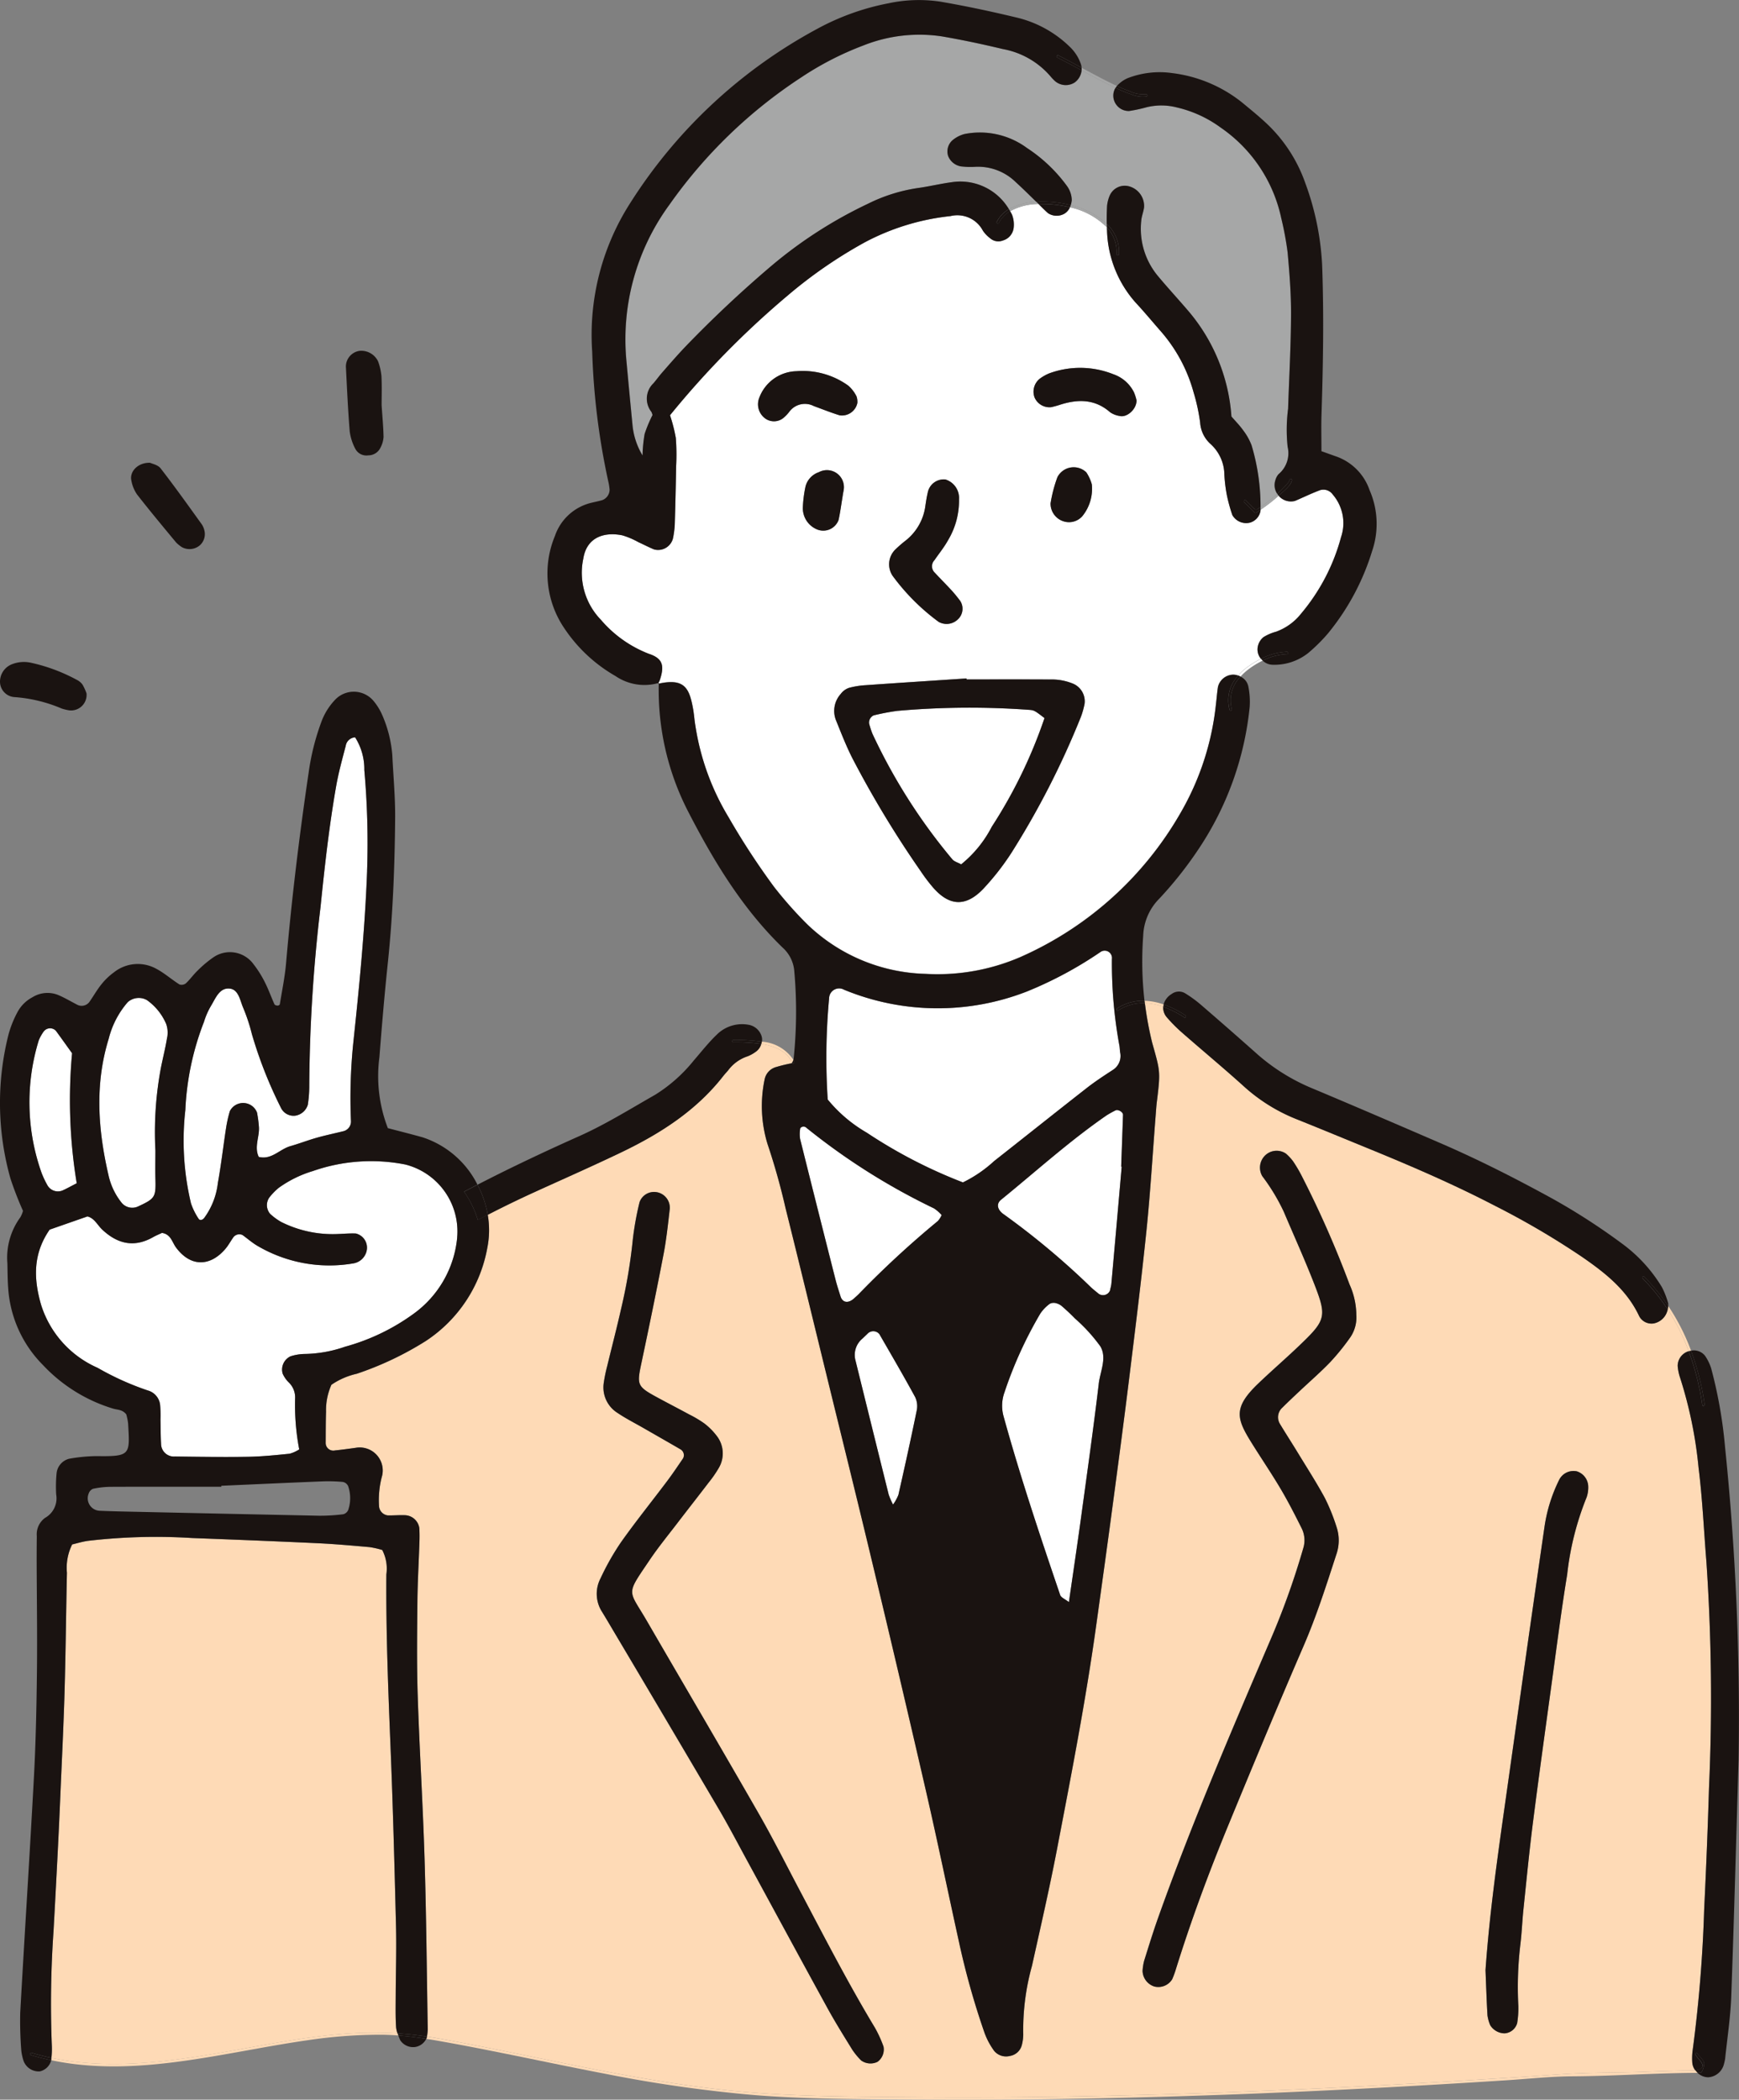 <?xml version="1.0" encoding="UTF-8"?> <svg xmlns="http://www.w3.org/2000/svg" xmlns:xlink="http://www.w3.org/1999/xlink" width="198.836" height="240" viewBox="0 0 198.836 240"><rect x="0" y="0" width="198.836" height="240" fill="#808080" stroke="none"/><defs><clipPath id="a"><rect width="198.836" height="240" fill="none"></rect></clipPath></defs><g clip-path="url(#a)"><path d="M387.776,301.022c.583.043.656.1,1.756.941a55.553,55.553,0,0,1-6.027,12.419,13.448,13.448,0,0,1-3.5,4.3c-.368-.2-.809-.315-1.03-.594a64.982,64.982,0,0,1-9.128-14.356,10.635,10.635,0,0,1-.366-1.13.908.908,0,0,1,.509-.944,25.755,25.755,0,0,1,2.719-.519,93.933,93.933,0,0,1,15.066-.116" transform="translate(-270.105 -219.885)" fill="#fff"></path><path d="M256.361,141.228c.605-1.753.371-2.568-1.256-3.1a13.682,13.682,0,0,1-5.449-3.873,7.72,7.72,0,0,1-2.017-6.981c.4-2.523,2.477-3.087,4.478-2.673a9.036,9.036,0,0,1,1.821.775c.6.272,1.186.584,1.8.834a1.757,1.757,0,0,0,2.151-1.24,10.74,10.74,0,0,0,.21-1.571c.07-2.254.118-4.507.159-6.764a24.566,24.566,0,0,0-.04-3.179,18.457,18.457,0,0,0-.662-2.584A102.018,102.018,0,0,1,270.988,97.2a52.988,52.988,0,0,1,8.821-6.089,26.9,26.9,0,0,1,9.811-3.007,3.3,3.3,0,0,1,3.709,1.659,3.444,3.444,0,0,0,.812.855,1.419,1.419,0,0,0,1.484.274,1.711,1.711,0,0,0,1.224-1.431,3.122,3.122,0,0,0-.194-1.538c-.067-.129-.134-.258-.21-.382a6.8,6.8,0,0,1,3.246-.818c.36.352.713.721,1.092,1.052a1.794,1.794,0,0,0,1.874.046,1.571,1.571,0,0,0,.621-.726,8.493,8.493,0,0,1,4.225,2.294c0,.108.008.212.016.32a12.92,12.92,0,0,0,3.292,8.3c.992,1.065,1.917,2.189,2.878,3.281a17.693,17.693,0,0,1,3.722,6.933,21.856,21.856,0,0,1,.756,3.477,3.6,3.6,0,0,0,1.164,2.426,4.789,4.789,0,0,1,1.605,3.5,16.947,16.947,0,0,0,.285,2.361,18.277,18.277,0,0,0,.627,2.283,1.814,1.814,0,0,0,2.02.866,1.688,1.688,0,0,0,1.207-1.415v-.051a17.5,17.5,0,0,0,2.065-1.608.836.836,0,0,0,.062.075,1.839,1.839,0,0,0,1.8.522c.968-.409,1.917-.879,2.9-1.24a1.306,1.306,0,0,1,1.417.5,5.009,5.009,0,0,1,.957,4.868,22.685,22.685,0,0,1-4.569,8.746,6.43,6.43,0,0,1-2.859,2.068,5.353,5.353,0,0,0-1.447.624,1.872,1.872,0,0,0-.624.976,1.657,1.657,0,0,0,.339,1.5,10.843,10.843,0,0,0-1.627,1.006,6.136,6.136,0,0,0-.976.9,1.691,1.691,0,0,0-.605-.1,1.828,1.828,0,0,0-1.705,1.4c-.1.654-.148,1.315-.229,1.971a31.212,31.212,0,0,1-4.031,12.4,39.459,39.459,0,0,1-18.317,16.5,23.877,23.877,0,0,1-10.87,1.926,20.231,20.231,0,0,1-13.616-5.763,45.967,45.967,0,0,1-3.684-4.168,84.352,84.352,0,0,1-5.22-7.99,28.526,28.526,0,0,1-3.779-10.4c-.116-.654-.151-1.32-.269-1.971-.428-2.383-.992-3.523-3.924-2.88v-.086a.327.327,0,0,1-.048.013,1.471,1.471,0,0,0,.137-.255M310.9,109.174a5.625,5.625,0,0,0-.3-.939,4.129,4.129,0,0,0-2.34-2.049,10.249,10.249,0,0,0-7.393-.086,5.226,5.226,0,0,0-1.027.589,1.9,1.9,0,0,0-.605,2.133,1.854,1.854,0,0,0,1.907,1.124,11.457,11.457,0,0,0,1.143-.32c2.014-.613,3.91-.584,5.6.906a2.627,2.627,0,0,0,1.092.42c.8.207,1.92-.734,1.926-1.778m-6.21,13.24a4.957,4.957,0,0,0,1.092-3.649,4.779,4.779,0,0,0-.632-1.374,2.092,2.092,0,0,0-3.3.551,15.719,15.719,0,0,0-.785,3,2.118,2.118,0,0,0,1.5,2.055,2.032,2.032,0,0,0,2.127-.586m.261,21.439a2.187,2.187,0,0,0-1.245-2.27,6.341,6.341,0,0,0-2.711-.508c-3.179-.022-6.358-.008-9.536-.008,0-.038-.005-.075-.005-.113-3.835.253-7.667.5-11.5.769a9.356,9.356,0,0,0-1.952.312,1.98,1.98,0,0,0-.928.688,2.9,2.9,0,0,0-.559,2.974c.594,1.471,1.17,2.956,1.885,4.367a117.5,117.5,0,0,0,7.81,12.911,19.413,19.413,0,0,0,1.439,1.9c1.864,2.13,3.754,2.211,5.747.1a29.109,29.109,0,0,0,3.173-4.058,95.82,95.82,0,0,0,7.95-15.539,8.98,8.98,0,0,0,.433-1.525m-14.509-9.63a1.647,1.647,0,0,0,.274-2.149c-.315-.42-.645-.828-1-1.216-.624-.675-1.277-1.326-1.9-2a1,1,0,0,1-.03-1.417c.519-.761,1.113-1.479,1.554-2.283a8.787,8.787,0,0,0,1.256-4.685,2.209,2.209,0,0,0-1.546-2.251,1.857,1.857,0,0,0-2.025,1.474c-.121.511-.2,1.033-.277,1.552a6.048,6.048,0,0,1-2.316,4,13.648,13.648,0,0,0-1.183,1.041,2.368,2.368,0,0,0-.261,2.921,24.448,24.448,0,0,0,5.276,5.282,1.846,1.846,0,0,0,2.178-.264m-11.467-24.761a1.958,1.958,0,0,0-.1-.758,3.96,3.96,0,0,0-.936-1.218A8.91,8.91,0,0,0,272,105.834a4.654,4.654,0,0,0-4.233,3.02,2.009,2.009,0,0,0,.734,2.423,1.711,1.711,0,0,0,2.154-.221,4,4,0,0,0,.533-.576,2.214,2.214,0,0,1,2.816-.659c.982.355,1.95.748,2.947,1.054a1.8,1.8,0,0,0,2.028-1.415m-1.56,9.91a1.943,1.943,0,0,0-2.848-1.993,2.336,2.336,0,0,0-1.53,1.649,14.408,14.408,0,0,0-.3,2.326,2.622,2.622,0,0,0,1.53,2.525,1.864,1.864,0,0,0,2.552-1.038c.191-.858.3-1.735.533-3.138,0,0,0-.011.005-.019v0c.013-.056.038-.183.054-.309" transform="translate(-180.944 -63.405)" fill="#fff"></path><path d="M432.691,587.171c-2.3-6.764-4.569-13.538-6.473-20.428a4.506,4.506,0,0,1,.1-2.73,47.048,47.048,0,0,1,4.1-9.012,4.479,4.479,0,0,1,1.086-1.121.963.963,0,0,1,.723-.065,1.655,1.655,0,0,1,.691.366c.5.436.984.885,1.444,1.364a19.067,19.067,0,0,1,2.926,3.206c.775,1.312-.019,2.851-.188,4.268-.61,5.126-1.334,10.238-2.033,15.351-.43,3.141-.9,6.277-1.38,9.609-.452-.352-.9-.519-1-.807" transform="translate(-311.473 -404.849)" fill="#fff"></path><path d="M370.321,573.361a2.437,2.437,0,0,1,.177,1.53c-.659,3.222-1.369,6.433-2.095,9.639a5.007,5.007,0,0,1-.613,1.113,8.192,8.192,0,0,1-.5-1.149q-1.912-7.66-3.795-15.326a2.42,2.42,0,0,1,.791-2.493c.194-.18.379-.366.57-.543a.9.9,0,0,1,1.372.029c1.38,2.391,2.773,4.774,4.093,7.2" transform="translate(-265.679 -413.664)" fill="#fff"></path><path d="M340.679,478.91a74.576,74.576,0,0,0,14.689,9.292,4.462,4.462,0,0,1,.869.764,2.775,2.775,0,0,1-.43.675,109.191,109.191,0,0,0-9.023,8.324c-.186.186-.385.36-.581.538-.651.584-1.3.481-1.528-.245-.2-.629-.406-1.258-.57-1.9q-2.041-8.056-4.058-16.12a3.8,3.8,0,0,1,.016-1.156c.005-.078.14-.186.231-.207a.515.515,0,0,1,.385.035" transform="translate(-248.567 -350.076)" fill="#fff"></path><path d="M437.727,471.868c.288-.159.879.175.869.506-.065,1.974-.14,3.945-.21,5.916l.059.008q-.589,6.7-1.181,13.393c-.024.261-.11.514-.159.772a.868.868,0,0,1-1.286.368c-.3-.255-.621-.495-.906-.766a88.168,88.168,0,0,0-10.007-8.361c-.586-.414-.893-1.108-.25-1.63,3.988-3.243,7.8-6.7,12.043-9.63a10.874,10.874,0,0,1,1.027-.576" transform="translate(-310.191 -344.938)" fill="#fff"></path><path d="M384.94,415.66a1.89,1.89,0,0,1-.863,2.041c-1,.648-2,1.3-2.937,2.036-3.55,2.773-7.068,5.58-10.607,8.364a14.91,14.91,0,0,1-3.566,2.437,56.537,56.537,0,0,1-10.994-5.685,16.264,16.264,0,0,1-4.467-3.792,73.535,73.535,0,0,1,.161-11.572,1.145,1.145,0,0,1,1.7-.979,28.071,28.071,0,0,0,20.926.2,44.623,44.623,0,0,0,8.385-4.5.834.834,0,0,1,1.32.783,52.229,52.229,0,0,0,.852,9.881c.048.261.048.527.083.79" transform="translate(-256.866 -295.381)" fill="#fff"></path><path d="M17.392,439.905a58.694,58.694,0,0,0,.532,14.861c-.723.371-1.181.635-1.662.842a1.375,1.375,0,0,1-1.681-.6,10.576,10.576,0,0,1-.675-1.423,24.09,24.09,0,0,1-.32-15.162,4.916,4.916,0,0,1,.578-1.025.92.92,0,0,1,1.369-.07c.619.839,1.221,1.692,1.858,2.576" transform="translate(-9.152 -319.518)" fill="#fff"></path><path d="M49.888,427.118A2.989,2.989,0,0,1,50,428.653c-.186,1.17-.481,2.321-.713,3.483a39.9,39.9,0,0,0-.629,9.45c0,1.054-.024,2.109,0,3.163.062,2.184-.011,2.318-2.033,3.254a1.58,1.58,0,0,1-1.788-.4,7.612,7.612,0,0,1-1.538-3.178c-1.208-5.207-1.589-10.424.024-15.631a10.081,10.081,0,0,1,2.173-4.168,1.894,1.894,0,0,1,2.189-.236,6.426,6.426,0,0,1,2.205,2.729" transform="translate(-30.885 -310.076)" fill="#fff"></path><path d="M98.751,317.119a93.686,93.686,0,0,1,.317,11.526c-.247,6.629-.893,13.226-1.6,19.818a61.977,61.977,0,0,0-.25,8.738,1.139,1.139,0,0,1-.823,1.186c-1.027.255-2.068.471-3.087.759s-2.009.672-3.025.963c-1.224.349-2.143,1.595-3.606,1.226-.559-1.167.126-2.332.013-3.5a14.492,14.492,0,0,0-.21-1.56,1.7,1.7,0,0,0-3.109-.167,14.531,14.531,0,0,0-.43,1.917c-.323,2.095-.562,4.2-.939,6.285a8.341,8.341,0,0,1-1.571,4.015c-.218.261-.511.293-.64.07a7.5,7.5,0,0,1-.863-1.748,30.952,30.952,0,0,1-.645-10.669,31.484,31.484,0,0,1,2.127-10.069,8.618,8.618,0,0,1,.788-1.81c.538-.866.965-2.13,2.165-2,1,.1,1.173,1.342,1.525,2.173a20.423,20.423,0,0,1,1,3.014,49.5,49.5,0,0,0,3.348,8.471,1.6,1.6,0,0,0,1.651.855,1.789,1.789,0,0,0,1.4-1.232,13.926,13.926,0,0,0,.167-1.974,179.973,179.973,0,0,1,1.288-20.63c.471-4.618.982-9.227,1.783-13.8.272-1.56.7-3.1,1.1-4.634a1.152,1.152,0,0,1,1.073-.971,6.779,6.779,0,0,1,1.052,3.741" transform="translate(-57.095 -229.101)" fill="#fff"></path><path d="M57.545,493.854a7.894,7.894,0,0,1,5.919,8.326,12.129,12.129,0,0,1-4.978,8.727,24.12,24.12,0,0,1-7.853,3.773,14.653,14.653,0,0,1-4.687.829,5.542,5.542,0,0,0-1.552.271,1.675,1.675,0,0,0-.887,1.98,3.34,3.34,0,0,0,.659.965,2.376,2.376,0,0,1,.766,1.761,27.11,27.11,0,0,0,.468,5.93,3.978,3.978,0,0,1-1.1.495c-1.584.159-3.173.323-4.763.35-2.786.043-5.575,0-8.361-.032a1.464,1.464,0,0,1-1.573-1.442c-.051-.925-.048-1.856-.067-2.781a13.627,13.627,0,0,0-.035-1.592,1.929,1.929,0,0,0-1.415-1.735,32.033,32.033,0,0,1-5.747-2.592,11.685,11.685,0,0,1-6.457-7.208c-.834-2.891-.976-5.755.982-8.584l4.322-1.511c.8.191,1.138.987,1.705,1.517,1.743,1.63,3.641,2.076,5.8.853.342-.193.71-.342,1.017-.487,1.022.148,1.159,1.068,1.606,1.667,1.775,2.383,4.039,2.076,5.664.137.339-.4.586-.882.9-1.312a.854.854,0,0,1,1.046-.247c.538.387,1.038.828,1.6,1.173a16.209,16.209,0,0,0,11.115,2.057,1.855,1.855,0,0,0,1.425-1.256,1.664,1.664,0,0,0-1.189-2.151c-.656-.03-1.318.032-1.974.056a13.161,13.161,0,0,1-6.548-1.366,6.857,6.857,0,0,1-1.272-.931,1.533,1.533,0,0,1-.124-1.831,6.848,6.848,0,0,1,1.095-1.137,13.127,13.127,0,0,1,3.913-1.926,20.174,20.174,0,0,1,10.582-.745" transform="translate(-11.188 -360.744)" fill="#fff"></path><path d="M341.636,39.583c.215,2.375.406,4.765.393,7.148-.016,3.577-.218,7.156-.336,10.736a18.493,18.493,0,0,0-.054,4.357,3.122,3.122,0,0,1-1.046,3.13,1.762,1.762,0,0,0-.36.7,1.785,1.785,0,0,0,.218,1.544c-.086.078-.175.156-.264.234a17.153,17.153,0,0,1-1.643,1.272,24.262,24.262,0,0,0-1.025-7.065,6.814,6.814,0,0,0-.965-1.716c-.377-.535-.847-1.006-1.337-1.573a20.794,20.794,0,0,0-5.034-12.183c-1.119-1.3-2.283-2.571-3.386-3.889a8.445,8.445,0,0,1-1.893-6.29c.038-.519.258-1.025.325-1.546a2.331,2.331,0,0,0-1.675-2.388,1.872,1.872,0,0,0-2.272,1.089A4.067,4.067,0,0,0,321,34.28c-.032.686-.051,1.372-.035,2.055a9.168,9.168,0,0,0-4.115-2.143,3.179,3.179,0,0,0,.116-.578,2.863,2.863,0,0,0-.543-1.6,17.477,17.477,0,0,0-4.569-4.346,9.071,9.071,0,0,0-7.143-1.606,3.542,3.542,0,0,0-1.38.71,1.7,1.7,0,0,0-.506,1.791,1.908,1.908,0,0,0,1.458,1.2,8.88,8.88,0,0,0,1.581.054,6.152,6.152,0,0,1,4.693,1.745c.8.726,1.568,1.493,2.345,2.246a6.956,6.956,0,0,0-3.117.847,6.455,6.455,0,0,0-6.522-3.082c-1.312.172-2.606.495-3.918.672a19,19,0,0,0-5.666,1.788,50.7,50.7,0,0,0-11.015,7.076,134.7,134.7,0,0,0-9.859,9.254c-.917.957-1.783,1.966-2.66,2.961-.35.4-.662.828-1,1.232a2.427,2.427,0,0,0-.242,3.262,1.42,1.42,0,0,1,.132.377,15.126,15.126,0,0,0-.9,2.157,16.48,16.48,0,0,0-.239,2.458,8.255,8.255,0,0,1-1.156-3.547q-.343-3.566-.675-7.132a26.056,26.056,0,0,1,4.916-18,55.643,55.643,0,0,1,15.084-14.552,35.188,35.188,0,0,1,7.065-3.623,17.307,17.307,0,0,1,8.985-1.043c2.35.4,4.688.9,7.006,1.455a9.369,9.369,0,0,1,5.416,3.112,5.233,5.233,0,0,0,.549.57,1.885,1.885,0,0,0,2.219.132,1.949,1.949,0,0,0,.791-1.39c1.033.557,2.063,1.113,3.114,1.632.25.124.5.247.758.366a1.716,1.716,0,0,0-.2,1.312,1.764,1.764,0,0,0,1.753,1.337,16.832,16.832,0,0,0,1.928-.409,7.116,7.116,0,0,1,3.542.008A13.707,13.707,0,0,1,334,25.346a16.8,16.8,0,0,1,6.906,10.338,36.021,36.021,0,0,1,.726,3.9" transform="translate(-194.417 -10.746)" fill="#a6a7a7"></path><path d="M295.07,548.335a8.677,8.677,0,0,1-1.208.04c-1.557.024-3.112.083-4.669.143-3.087.118-6.212.059-9.294.269q-9.448.649-18.9,1.17c-12.513.688-25.038,1.178-37.567,1.379q-9.359.153-18.715.067c-6.161-.056-12.355-.064-18.5-.605-11.793-1.041-23.284-4.036-34.913-6.11-.417-.073-.831-.14-1.245-.2,0-.013,0-.024.005-.038a6.073,6.073,0,0,0,.083-.791c-.11-6.5-.164-13-.363-19.5-.191-6.231-.581-12.46-.785-18.691-.116-3.577-.067-7.162-.032-10.744.022-2.253.159-4.507.231-6.763.019-.527.016-1.06-.013-1.587a1.717,1.717,0,0,0-1.619-1.474c-.659-.027-1.318.032-1.977.021a1.142,1.142,0,0,1-1.008-1.025,10.564,10.564,0,0,1,.358-3.542,2.631,2.631,0,0,0-3.023-3.155c-.788.113-1.576.221-2.367.3a.874.874,0,0,1-1.068-.839c.008-1.194,0-2.385.04-3.579a7.133,7.133,0,0,1,.616-3.087,8.348,8.348,0,0,1,2.894-1.259,36.6,36.6,0,0,0,7.89-3.741,16.163,16.163,0,0,0,7.043-10.666,10.227,10.227,0,0,0,.046-3.771q2.739-1.408,5.548-2.687c3.254-1.479,6.527-2.923,9.751-4.47,4.456-2.141,8.565-4.771,11.655-8.743.164-.209.35-.4.519-.6a4.534,4.534,0,0,1,2.213-1.611,4.076,4.076,0,0,0,1.027-.581,1.591,1.591,0,0,0,.559-.842c1.509.245,2.931.812,3.526,2.135-.011.021-.022.046-.032.073a18.016,18.016,0,0,0-1.778.43,1.834,1.834,0,0,0-1.318,1.374,14.847,14.847,0,0,0,.323,7.425,75.434,75.434,0,0,1,2.047,7.272c1.638,6.557,3.227,13.124,4.835,19.688,1.7,6.955,3.429,13.9,5.094,20.866q3.142,13.154,6.188,26.331c1.3,5.685,2.482,11.4,3.738,17.1a88.681,88.681,0,0,0,2.907,10.332,8.318,8.318,0,0,0,1.111,2.079,1.772,1.772,0,0,0,1.8.57,1.68,1.68,0,0,0,1.363-1.269,4.913,4.913,0,0,0,.156-1.173,27.253,27.253,0,0,1,1-7.864c.974-4.4,1.99-8.8,2.84-13.221,1.651-8.592,3.327-17.185,4.526-25.858.6-4.335,1.208-8.67,1.786-13.008.67-5,1.334-9.991,1.952-14.993.7-5.661,1.4-11.322,1.987-16.994.446-4.354.7-8.727,1.046-13.092.043-.527.073-1.06.137-1.584.433-3.5.387-3.483-.53-6.745a39.682,39.682,0,0,1-.807-4.3c-.013-.078-.024-.159-.035-.237a6.977,6.977,0,0,1,2.1.414,1.677,1.677,0,0,0,.436,1.232,17.642,17.642,0,0,0,1.673,1.686c2.393,2.095,4.846,4.123,7.2,6.258a19.905,19.905,0,0,0,6.056,3.719c2.826,1.135,5.642,2.3,8.461,3.453,4.784,1.958,9.52,4.01,14.111,6.4a92.234,92.234,0,0,1,9.934,5.828c2.638,1.823,5.126,3.76,6.54,6.769a1.592,1.592,0,0,0,1.667.847,2.027,2.027,0,0,0,1.6-1.6,24.253,24.253,0,0,1,2.4,4.773,1.848,1.848,0,0,0-.266.1,1.761,1.761,0,0,0-.992,1.581,5.721,5.721,0,0,0,.218,1.162,48.807,48.807,0,0,1,2.173,10.488c.446,3.558.6,7.135.893,10.7a229.583,229.583,0,0,1,.3,25.847q-.214,6.959-.554,13.915a157.926,157.926,0,0,1-1.334,16.246,7.014,7.014,0,0,0-.03,1.189,1.677,1.677,0,0,0,.339.957m-12.231-66.644a1.869,1.869,0,0,0-1.294-1.8,1.833,1.833,0,0,0-2.006.923,17.821,17.821,0,0,0-1.681,5.279q-1.23,8.451-2.426,16.91-1.037,7.277-2.057,14.555c-.912,6.427-1.823,12.855-2.283,19.347.07,1.718.124,3.437.223,5.153a4.393,4.393,0,0,0,.317,1.143,1.965,1.965,0,0,0,1.641.928,1.6,1.6,0,0,0,1.439-1.167,10.451,10.451,0,0,0,.134-1.96,40.86,40.86,0,0,1,.245-7.14c.156-1.315.2-2.644.344-3.961.344-3.292.662-6.589,1.081-9.872.686-5.387,1.436-10.765,2.173-16.144.559-4.069,1.076-8.143,1.74-12.193a33.069,33.069,0,0,1,2.224-8.832,3.446,3.446,0,0,0,.186-1.164m-27.248-17.066a4.048,4.048,0,0,0,.726-2.687,8.639,8.639,0,0,0-.777-3.424,116.176,116.176,0,0,0-5.454-12.374,15.9,15.9,0,0,0-1.011-1.713,5.613,5.613,0,0,0-.812-.866,1.894,1.894,0,0,0-1.877-.135,1.938,1.938,0,0,0-.823,2.711,22.7,22.7,0,0,1,2.463,4.077c1.14,2.687,2.345,5.346,3.41,8.063,1.546,3.942,1.441,4.289-1.665,7.258-1.536,1.466-3.146,2.854-4.679,4.322-2.832,2.708-2.48,3.958-.853,6.6,1.113,1.8,2.318,3.561,3.4,5.384.877,1.479,1.662,3.015,2.431,4.556a3.069,3.069,0,0,1,.172,2.3,88.319,88.319,0,0,1-3.913,10.841c-4.437,10.365-8.88,20.732-12.667,31.357-.578,1.625-1.084,3.273-1.6,4.916a6.06,6.06,0,0,0-.186,1.17,1.932,1.932,0,0,0,1.326,1.78,1.859,1.859,0,0,0,2.06-.82,10.469,10.469,0,0,0,.411-1.113c1.735-5.578,3.762-11.05,5.986-16.448,2.832-6.869,5.682-13.729,8.63-20.547,1.479-3.418,2.6-6.947,3.749-10.475a4.821,4.821,0,0,0,.013-3.13,22.153,22.153,0,0,0-1.337-3.308c-.947-1.748-2.028-3.424-3.063-5.123-.688-1.132-1.412-2.246-2.095-3.38a1.463,1.463,0,0,1,.3-1.813c.656-.659,1.334-1.291,2.012-1.928,1.159-1.092,2.367-2.138,3.469-3.284a26.2,26.2,0,0,0,2.248-2.77m-54.01,82.75a1.743,1.743,0,0,0,.68-1.737,13.711,13.711,0,0,0-.984-2.157c-3.085-5.112-5.809-10.424-8.6-15.7-1.549-2.929-3.036-5.9-4.685-8.773-4.222-7.363-8.528-14.679-12.788-22.02-2.133-3.676-2.455-2.864.328-6.984.963-1.425,2.057-2.767,3.106-4.133,1.21-1.581,2.439-3.144,3.647-4.725a12.894,12.894,0,0,0,1.132-1.635,3.26,3.26,0,0,0-.272-3.735,7.3,7.3,0,0,0-1.4-1.385,12.937,12.937,0,0,0-1.708-1.011c-1.167-.635-2.345-1.24-3.512-1.872-2.458-1.328-2.482-1.458-1.942-4.015.879-4.15,1.735-8.3,2.536-12.47.325-1.689.5-3.407.7-5.118a1.8,1.8,0,0,0-1.584-1.942,1.759,1.759,0,0,0-1.869,1.159,34.548,34.548,0,0,0-.772,4.292,60.685,60.685,0,0,1-1.323,7.84c-.492,2.2-1.065,4.378-1.595,6.57a17.282,17.282,0,0,0-.4,1.942,3.436,3.436,0,0,0,1.562,3.434c.984.667,2.057,1.2,3.09,1.8,1.377.791,2.759,1.576,4.133,2.377a.772.772,0,0,1,.282,1.025c-.6.871-1.186,1.753-1.823,2.6-1.753,2.332-3.588,4.607-5.274,6.987a29.112,29.112,0,0,0-2.345,4.139,3.81,3.81,0,0,0,.172,3.808c.484.791.955,1.592,1.428,2.391q5.978,10.1,11.949,20.208c1.14,1.944,2.184,3.945,3.262,5.925,3.044,5.588,6.07,11.19,9.136,16.771.893,1.624,1.877,3.2,2.853,4.782a7.851,7.851,0,0,0,1.006,1.213,1.825,1.825,0,0,0,1.874.153" transform="translate(-101.24 -311.705)" fill="#fedab6"></path><path d="M61.114,709.285a2.671,2.671,0,0,0,.164.737,44.382,44.382,0,0,0-6.758.1c-3.813.339-7.587,1.054-11.352,1.732-7.073,1.27-14.372,2.463-21.461.966a9.519,9.519,0,0,0,.048-1.355,120.085,120.085,0,0,1,.191-13.127q.246-4.373.465-8.743.173-3.38.315-6.761c.169-3.975.371-7.952.484-11.93.129-4.51.172-9.02.269-13.533a5.978,5.978,0,0,1,.6-3.235c.527-.124,1.156-.317,1.8-.409A66.666,66.666,0,0,1,37.8,653.4c4.774.18,9.547.368,14.318.592,1.987.094,3.969.272,5.954.447a10.267,10.267,0,0,1,1.458.328A4.62,4.62,0,0,1,60,657.558c-.048,6.5.2,13,.468,19.5.282,6.893.463,13.791.635,20.689.065,2.651-.024,5.306-.035,7.96-.005,1.194-.032,2.388.043,3.579" transform="translate(-15.826 -477.598)" fill="#fedab6"></path><path d="M719.528,580.26a29.345,29.345,0,0,0-1.557-6.142,1.733,1.733,0,0,1,.266-.059,29.608,29.608,0,0,1,1.549,6.132c.027.169-.234.242-.258.07" transform="translate(-524.886 -419.676)" fill="#1a1311"></path><path d="M720.99,872.55c.191.325.791.766.766,1.2-.013.253-.161,1.017-.479,1.017-.091,0-.183,0-.274,0a1.952,1.952,0,0,1-.264-.3c.608-.081,1.116-.309.675-.933-.212-.3-.471-.538-.656-.858a.134.134,0,0,1,.231-.134" transform="translate(-526.909 -637.846)" fill="#1a1311"></path><path d="M716.342,580.129A29.609,29.609,0,0,0,714.793,574a1.628,1.628,0,0,1,1.614.6,5.509,5.509,0,0,1,.686,1.409,52.4,52.4,0,0,1,1.589,9,301.3,301.3,0,0,1,1.549,35.757c-.275,9.012-.511,18.029-.839,27.041-.089,2.38-.451,4.752-.7,7.124a5.941,5.941,0,0,1-.18.772,1.979,1.979,0,0,1-1.77,1.353,1.827,1.827,0,0,1-1.208-.508c.091,0,.183,0,.274,0,.317,0,.465-.764.479-1.017.024-.436-.576-.877-.766-1.2a.134.134,0,0,0-.231.134c.186.32.444.556.656.858.441.624-.067.852-.675.933a1.678,1.678,0,0,1-.339-.957,7.014,7.014,0,0,1,.03-1.189,157.917,157.917,0,0,0,1.334-16.246q.343-6.955.554-13.915a229.576,229.576,0,0,0-.3-25.847c-.293-3.566-.446-7.143-.893-10.7a48.818,48.818,0,0,0-2.173-10.488,5.721,5.721,0,0,1-.218-1.162,1.761,1.761,0,0,1,.992-1.581,1.848,1.848,0,0,1,.266-.1,29.344,29.344,0,0,1,1.557,6.142c.024.172.285.1.258-.07" transform="translate(-521.442 -419.615)" fill="#1a1311"></path><path d="M709.111,555.069a24.319,24.319,0,0,1,2.606,5.107,1.709,1.709,0,0,0-.266.059,24.26,24.26,0,0,0-2.4-4.773,1.894,1.894,0,0,0,.059-.393" transform="translate(-518.366 -405.793)" fill="#fedab6"></path><path d="M698.474,542.53a22.6,22.6,0,0,1,2.735,3.343,1.892,1.892,0,0,1-.059.393,22.725,22.725,0,0,0-2.867-3.545.135.135,0,0,1,.191-.191" transform="translate(-510.464 -396.597)" fill="#1a1311"></path><path d="M642.034,625.253a1.869,1.869,0,0,1,1.294,1.8,3.445,3.445,0,0,1-.186,1.164,33.068,33.068,0,0,0-2.224,8.832c-.664,4.05-1.181,8.124-1.74,12.193-.737,5.379-1.487,10.757-2.173,16.144-.42,3.284-.737,6.581-1.081,9.872-.14,1.318-.188,2.646-.344,3.962a40.855,40.855,0,0,0-.245,7.14,10.459,10.459,0,0,1-.135,1.961,1.6,1.6,0,0,1-1.439,1.167,1.964,1.964,0,0,1-1.64-.928,4.383,4.383,0,0,1-.317-1.143c-.1-1.716-.153-3.434-.223-5.153.46-6.492,1.372-12.919,2.283-19.347q1.033-7.277,2.057-14.555,1.2-8.459,2.426-16.91a17.822,17.822,0,0,1,1.681-5.279,1.833,1.833,0,0,1,2.006-.923" transform="translate(-461.729 -457.07)" fill="#1a1311"></path><path d="M510.188,507.806a4.047,4.047,0,0,1-.726,2.687,26.166,26.166,0,0,1-2.248,2.77c-1.1,1.146-2.31,2.192-3.469,3.284-.678.637-1.355,1.27-2.012,1.928a1.462,1.462,0,0,0-.3,1.813c.683,1.135,1.406,2.249,2.095,3.38,1.035,1.7,2.116,3.375,3.063,5.123a22.17,22.17,0,0,1,1.337,3.308,4.822,4.822,0,0,1-.013,3.131c-1.146,3.528-2.27,7.056-3.749,10.475-2.948,6.818-5.8,13.678-8.63,20.546-2.224,5.4-4.252,10.87-5.986,16.448a10.445,10.445,0,0,1-.411,1.113,1.86,1.86,0,0,1-2.06.82,1.932,1.932,0,0,1-1.326-1.78,6.056,6.056,0,0,1,.186-1.17c.516-1.643,1.022-3.292,1.6-4.916,3.786-10.625,8.229-20.993,12.667-31.357a88.314,88.314,0,0,0,3.913-10.84,3.069,3.069,0,0,0-.172-2.3c-.769-1.541-1.554-3.077-2.431-4.556-1.081-1.823-2.286-3.579-3.4-5.384-1.627-2.638-1.979-3.888.852-6.6,1.533-1.468,3.144-2.856,4.679-4.322,3.106-2.969,3.211-3.316,1.665-7.258-1.065-2.716-2.27-5.376-3.41-8.063a22.712,22.712,0,0,0-2.463-4.077,1.937,1.937,0,0,1,.823-2.711,1.894,1.894,0,0,1,1.877.134,5.615,5.615,0,0,1,.812.866,15.869,15.869,0,0,1,1.011,1.713,116.111,116.111,0,0,1,5.454,12.374,8.638,8.638,0,0,1,.777,3.423" transform="translate(-355.111 -357.573)" fill="#1a1311"></path><path d="M477.066,34.692a16.717,16.717,0,0,1-1.928.409,1.764,1.764,0,0,1-1.753-1.337,1.716,1.716,0,0,1,.2-1.312,18.531,18.531,0,0,0,1.823.748,3.337,3.337,0,0,0,1.71.239c.169-.035.1-.3-.073-.258a3.579,3.579,0,0,1-1.831-.333c-.5-.177-.987-.387-1.468-.613a2.155,2.155,0,0,1,.247-.247,3.46,3.46,0,0,1,.99-.643,10.14,10.14,0,0,1,5.08-.578,15.883,15.883,0,0,1,7.968,3.338c.92.761,1.85,1.511,2.724,2.323a17.128,17.128,0,0,1,4.537,6.925,31.52,31.52,0,0,1,1.918,9.313c.212,5.7.116,11.405-.07,17.109-.043,1.318-.008,2.638-.008,4.209.723.258,1.218.441,1.716.613a6.22,6.22,0,0,1,3.787,3.835,9.616,9.616,0,0,1,.29,6.976,27.532,27.532,0,0,1-5.04,9.4,19.415,19.415,0,0,1-2.251,2.235,6.219,6.219,0,0,1-4.069,1.355,1.7,1.7,0,0,1-1.151-.471,6.757,6.757,0,0,1,2.8-.748.135.135,0,0,0,0-.269,7.134,7.134,0,0,0-2.993.812,1.657,1.657,0,0,1-.339-1.5,1.873,1.873,0,0,1,.624-.976,5.352,5.352,0,0,1,1.447-.624,6.43,6.43,0,0,0,2.859-2.068A22.684,22.684,0,0,0,499.38,83.8a5.009,5.009,0,0,0-.957-4.868,1.306,1.306,0,0,0-1.417-.5c-.987.36-1.936.831-2.9,1.24a1.839,1.839,0,0,1-1.8-.522.826.826,0,0,1-.062-.075c.073-.062.145-.129.215-.194.39-.36,1.213-.99,1.294-1.573.024-.169-.234-.242-.258-.07-.038.272-.325.524-.495.718a11.265,11.265,0,0,1-.92.906,1.785,1.785,0,0,1-.218-1.544,1.763,1.763,0,0,1,.36-.7,3.122,3.122,0,0,0,1.046-3.13,18.493,18.493,0,0,1,.054-4.357c.118-3.579.32-7.159.336-10.736.013-2.383-.177-4.774-.393-7.148a36.007,36.007,0,0,0-.726-3.9,16.8,16.8,0,0,0-6.906-10.338,13.711,13.711,0,0,0-5.018-2.313,7.116,7.116,0,0,0-3.542-.008" transform="translate(-346.04 -22.413)" fill="#1a1311"></path><path d="M543.011,205.234a11.273,11.273,0,0,0,.92-.906c.169-.194.457-.446.495-.718.024-.172.282-.1.258.07-.081.584-.9,1.213-1.294,1.573-.07.065-.143.132-.215.194a1.952,1.952,0,0,1-.164-.212" transform="translate(-396.978 -148.781)" fill="#1a1311"></path><path d="M536.122,277.821a7.132,7.132,0,0,1,2.993-.812.135.135,0,0,1,0,.269,6.756,6.756,0,0,0-2.8.748,1.711,1.711,0,0,1-.191-.2" transform="translate(-391.942 -202.513)" fill="#1a1311"></path><path d="M537.564,210.152c.089-.078.177-.156.264-.234a1.962,1.962,0,0,0,.164.212,17.507,17.507,0,0,1-2.065,1.608c0-.1-.005-.21-.005-.315a17.16,17.16,0,0,0,1.643-1.272" transform="translate(-391.795 -153.464)" fill="#a6a7a7"></path><path d="M529.846,213.412c.3.3.428.183.748-.035.03-.019.059-.04.086-.059,0,.1,0,.21.005.315-.172.116-.344.229-.522.336a.13.13,0,0,1-.161-.022l-1.21-1.21a.133.133,0,0,1,.188-.188q.436.432.866.863" transform="translate(-386.554 -155.359)" fill="#1a1311"></path><path d="M529.236,280.232a9.555,9.555,0,0,0-1.45.863,6.709,6.709,0,0,0-1.078.957,1.942,1.942,0,0,0-.266-.116,6.135,6.135,0,0,1,.976-.9,10.838,10.838,0,0,1,1.627-1.006,1.718,1.718,0,0,0,.191.2" transform="translate(-384.865 -204.72)" fill="#fff"></path><path d="M522.36,291.03a4.1,4.1,0,0,1,.987-3.9,1.944,1.944,0,0,1,.266.116,3.83,3.83,0,0,0-1,3.714.134.134,0,0,1-.258.073" transform="translate(-381.77 -209.91)" fill="#1a1311"></path><path d="M332.5,324.894c-.145.091-.011.325.137.231a5.182,5.182,0,0,1,3.023-.823c.011.078.022.159.035.237a39.679,39.679,0,0,0,.807,4.3c.917,3.262.963,3.249.53,6.745-.065.524-.094,1.057-.137,1.584-.342,4.365-.6,8.738-1.046,13.092-.584,5.672-1.291,11.333-1.987,16.994-.619,5-1.283,10-1.952,14.993-.578,4.338-1.186,8.673-1.786,13.008-1.2,8.673-2.875,17.265-4.526,25.857-.85,4.424-1.866,8.821-2.84,13.221a27.254,27.254,0,0,0-1,7.864,4.916,4.916,0,0,1-.156,1.173,1.68,1.68,0,0,1-1.363,1.269,1.772,1.772,0,0,1-1.8-.57,8.316,8.316,0,0,1-1.111-2.079,88.677,88.677,0,0,1-2.907-10.332c-1.256-5.7-2.434-11.411-3.738-17.1q-3.03-13.184-6.188-26.331c-1.665-6.963-3.391-13.912-5.094-20.866-1.608-6.565-3.2-13.132-4.835-19.688a75.432,75.432,0,0,0-2.047-7.272,14.848,14.848,0,0,1-.323-7.425,1.834,1.834,0,0,1,1.318-1.374,17.961,17.961,0,0,1,1.778-.43c.011-.027.021-.051.032-.072a.282.282,0,0,1,.013.029c.07.159.3.022.231-.134q-.048-.113-.1-.218a.647.647,0,0,0,.04-.143,52.2,52.2,0,0,0,.078-9.916,4.039,4.039,0,0,0-1.358-2.783c-4.634-4.5-7.92-9.966-10.835-15.633a30.308,30.308,0,0,1-3.308-14.512c2.931-.643,3.5.5,3.924,2.88.118.651.153,1.318.269,1.971a28.525,28.525,0,0,0,3.778,10.4,84.391,84.391,0,0,0,5.22,7.99,46.04,46.04,0,0,0,3.684,4.168,20.232,20.232,0,0,0,13.616,5.763,23.877,23.877,0,0,0,10.87-1.926,39.46,39.46,0,0,0,18.317-16.5,31.212,31.212,0,0,0,4.031-12.4c.081-.656.126-1.318.229-1.971a1.828,1.828,0,0,1,1.705-1.4,1.686,1.686,0,0,1,.605.1,4.1,4.1,0,0,0-.987,3.9.134.134,0,0,0,.258-.073,3.829,3.829,0,0,1,1-3.714,1.6,1.6,0,0,1,.89,1.113,8.8,8.8,0,0,1,.156,2.353,35.571,35.571,0,0,1-5.882,16.3,43.83,43.83,0,0,1-4.44,5.6,6.308,6.308,0,0,0-1.853,4.252,39.681,39.681,0,0,0,.148,7.433,5.426,5.426,0,0,0-3.12.863m.247,4.233a52.235,52.235,0,0,1-.852-9.881.834.834,0,0,0-1.32-.783,44.609,44.609,0,0,1-8.385,4.5,28.067,28.067,0,0,1-20.926-.2,1.145,1.145,0,0,0-1.705.979,73.535,73.535,0,0,0-.161,11.572,16.263,16.263,0,0,0,4.467,3.792,56.537,56.537,0,0,0,10.994,5.685,14.92,14.92,0,0,0,3.566-2.437c3.539-2.783,7.057-5.591,10.607-8.364.939-.731,1.939-1.388,2.937-2.036a1.89,1.89,0,0,0,.863-2.041c-.035-.263-.035-.53-.083-.79m.414,7.947c.011-.331-.581-.664-.869-.506a10.854,10.854,0,0,0-1.027.575c-4.238,2.929-8.055,6.387-12.043,9.63-.643.522-.336,1.216.25,1.63a88.228,88.228,0,0,1,10.007,8.361c.285.272.6.511.906.766a.868.868,0,0,0,1.286-.368c.048-.258.134-.511.159-.772q.6-6.7,1.181-13.393l-.059-.008c.07-1.971.145-3.943.21-5.917m-2.775,30.734c.169-1.418.963-2.956.188-4.268a19.056,19.056,0,0,0-2.926-3.206c-.46-.479-.947-.928-1.444-1.363a1.651,1.651,0,0,0-.691-.366.965.965,0,0,0-.723.065,4.482,4.482,0,0,0-1.086,1.121,47.048,47.048,0,0,0-4.1,9.012,4.507,4.507,0,0,0-.1,2.73c1.9,6.89,4.174,13.664,6.473,20.428.1.288.546.455,1,.807.481-3.332.949-6.468,1.38-9.609.7-5.112,1.423-10.225,2.033-15.35M312,349.2a2.771,2.771,0,0,0,.43-.675,4.46,4.46,0,0,0-.869-.763,74.587,74.587,0,0,1-14.689-9.292.514.514,0,0,0-.385-.035c-.091.022-.226.129-.231.207a3.8,3.8,0,0,0-.016,1.156q2.009,8.064,4.058,16.12c.164.64.371,1.269.57,1.9.226.726.877.828,1.528.245.2-.178.4-.352.581-.538A109.178,109.178,0,0,1,312,349.2m-2.42,21.662a2.436,2.436,0,0,0-.177-1.53c-1.32-2.426-2.714-4.808-4.093-7.2a.9.9,0,0,0-1.372-.029c-.191.177-.377.363-.57.543a2.42,2.42,0,0,0-.791,2.493q1.892,7.665,3.795,15.326a8.182,8.182,0,0,0,.5,1.148,5,5,0,0,0,.613-1.113c.726-3.206,1.436-6.417,2.095-9.639" transform="translate(-204.762 -209.638)" fill="#1a1311"></path><path d="M497.093,428.162c.145.094.011.328-.135.231a11.189,11.189,0,0,0-2.407-1.215,1.876,1.876,0,0,1,.046-.269,11.246,11.246,0,0,1,2.5,1.253" transform="translate(-361.551 -312.1)" fill="#1a1311"></path><path d="M496.65,426.075a17.675,17.675,0,0,1-1.673-1.686,1.677,1.677,0,0,1-.436-1.232,11.175,11.175,0,0,1,2.407,1.216c.145.1.28-.137.134-.231a11.246,11.246,0,0,0-2.5-1.254,2.049,2.049,0,0,1,.933-1.2,1.383,1.383,0,0,1,1.5-.094,14.043,14.043,0,0,1,1.915,1.4q3.163,2.727,6.28,5.5a22.6,22.6,0,0,0,6.368,3.983c4.886,2.047,9.751,4.147,14.616,6.248,4.381,1.89,8.633,4.05,12.817,6.344a73.475,73.475,0,0,1,8.009,5.169,17.166,17.166,0,0,1,4.534,4.951,9.284,9.284,0,0,1,.729,1.872,2.251,2.251,0,0,1,0,.3,22.593,22.593,0,0,0-2.735-3.343.135.135,0,0,0-.191.191,22.718,22.718,0,0,1,2.867,3.545,2.027,2.027,0,0,1-1.6,1.6,1.592,1.592,0,0,1-1.667-.847c-1.415-3.01-3.9-4.946-6.54-6.769a92.17,92.17,0,0,0-9.934-5.828c-4.591-2.385-9.326-4.437-14.111-6.4-2.818-1.151-5.634-2.318-8.461-3.453a19.912,19.912,0,0,1-6.056-3.719c-2.359-2.136-4.811-4.163-7.2-6.258" transform="translate(-361.541 -308.079)" fill="#1a1311"></path><path d="M488.785,425.775a1.868,1.868,0,0,0-.046.269,6.984,6.984,0,0,0-2.1-.414c-.016-.091-.03-.18-.04-.272a7.267,7.267,0,0,1,2.184.417" transform="translate(-355.739 -310.966)" fill="#fedab6"></path><path d="M474.832,426.217a5.426,5.426,0,0,1,3.12-.863c.011.091.024.18.04.272a5.184,5.184,0,0,0-3.023.823c-.148.094-.282-.14-.137-.231" transform="translate(-347.089 -310.961)" fill="#1a1311"></path><path d="M450.9,159.132a5.622,5.622,0,0,1,.3.939c-.005,1.043-1.127,1.985-1.926,1.778a2.627,2.627,0,0,1-1.092-.42c-1.692-1.49-3.588-1.519-5.6-.906a11.459,11.459,0,0,1-1.143.32,1.854,1.854,0,0,1-1.907-1.124,1.9,1.9,0,0,1,.605-2.133,5.228,5.228,0,0,1,1.027-.589,10.249,10.249,0,0,1,7.393.086,4.129,4.129,0,0,1,2.34,2.049" transform="translate(-321.248 -114.302)" fill="#1a1311"></path><path d="M477.786,37.723a3.337,3.337,0,0,1-1.71-.239,18.525,18.525,0,0,1-1.823-.748,1.75,1.75,0,0,1,.161-.218c.481.226.968.436,1.468.613a3.579,3.579,0,0,0,1.831.333c.169-.038.242.223.073.258" transform="translate(-346.711 -26.697)" fill="#1a1311"></path><path d="M471.674,98.609a4.113,4.113,0,0,0-1.116-3.06c-.008-.134-.013-.266-.016-.4a4.384,4.384,0,0,1,1.4,3.461c-.008.172-.277.172-.269,0" transform="translate(-343.998 -69.56)" fill="#1a1311"></path><path d="M471.658,86.766c-.008.172.261.172.269,0a4.384,4.384,0,0,0-1.4-3.461c-.016-.683,0-1.369.035-2.055a4.065,4.065,0,0,1,.285-1.135,1.872,1.872,0,0,1,2.273-1.089,2.331,2.331,0,0,1,1.675,2.388c-.067.522-.288,1.027-.325,1.546a8.445,8.445,0,0,0,1.893,6.29c1.1,1.318,2.267,2.584,3.386,3.889a20.793,20.793,0,0,1,5.034,12.183c.489.567.96,1.038,1.337,1.573a6.817,6.817,0,0,1,.965,1.716,24.262,24.262,0,0,1,1.025,7.065c-.027.019-.056.04-.086.059-.32.218-.444.339-.748.035q-.432-.432-.866-.863a.133.133,0,0,0-.188.188l1.21,1.21a.13.13,0,0,0,.161.022c.177-.108.35-.221.522-.336v.051a1.688,1.688,0,0,1-1.208,1.415,1.814,1.814,0,0,1-2.02-.866,18.288,18.288,0,0,1-.627-2.283,16.942,16.942,0,0,1-.285-2.361,4.789,4.789,0,0,0-1.605-3.5,3.6,3.6,0,0,1-1.164-2.426,21.859,21.859,0,0,0-.756-3.477,17.693,17.693,0,0,0-3.722-6.933c-.96-1.092-1.885-2.216-2.878-3.281a12.92,12.92,0,0,1-3.292-8.3c-.008-.108-.013-.212-.016-.32a4.113,4.113,0,0,1,1.116,3.06" transform="translate(-343.982 -57.717)" fill="#1a1311"></path><path d="M451.337,200.53a4.957,4.957,0,0,1-1.092,3.649,2.032,2.032,0,0,1-2.127.586,2.119,2.119,0,0,1-1.5-2.055,15.724,15.724,0,0,1,.785-3,2.092,2.092,0,0,1,3.3-.551,4.779,4.779,0,0,1,.632,1.374" transform="translate(-326.499 -145.171)" fill="#1a1311"></path><path d="M462.965,30.713c-1.052-.519-2.081-1.076-3.114-1.632a1.883,1.883,0,0,0,0-.3c.912.492,1.821.984,2.746,1.452.425.215.853.428,1.286.629a1.747,1.747,0,0,0-.161.218c-.255-.118-.508-.242-.758-.366" transform="translate(-336.183 -21.039)" fill="#a6a7a7"></path><path d="M382.014,288.987a2.187,2.187,0,0,1,1.245,2.27,8.982,8.982,0,0,1-.433,1.525,95.814,95.814,0,0,1-7.95,15.539,29.11,29.11,0,0,1-3.173,4.058c-1.993,2.108-3.883,2.028-5.747-.1a19.411,19.411,0,0,1-1.439-1.9,117.494,117.494,0,0,1-7.81-12.911c-.715-1.412-1.291-2.9-1.885-4.367a2.9,2.9,0,0,1,.559-2.974,1.979,1.979,0,0,1,.928-.688,9.356,9.356,0,0,1,1.952-.312c3.832-.269,7.665-.516,11.5-.769,0,.038,0,.075.005.113,3.179,0,6.358-.013,9.536.008a6.341,6.341,0,0,1,2.711.508m-3.335,3.9c-1.1-.839-1.173-.9-1.756-.941a93.93,93.93,0,0,0-15.066.116,25.753,25.753,0,0,0-2.719.519.908.908,0,0,0-.508.944,10.647,10.647,0,0,0,.366,1.13,64.992,64.992,0,0,0,9.128,14.356c.221.28.662.39,1.03.594a13.448,13.448,0,0,0,3.5-4.3,55.556,55.556,0,0,0,6.027-12.419" transform="translate(-259.252 -210.809)" fill="#1a1311"></path><path d="M293.836,7.74c-.877-.473-1.756-.947-2.649-1.4-.156-.078-.29.153-.137.231.936.471,1.861.968,2.783,1.466a1.949,1.949,0,0,1-.791,1.39,1.885,1.885,0,0,1-2.219-.132,5.228,5.228,0,0,1-.549-.57,9.369,9.369,0,0,0-5.416-3.112c-2.318-.554-4.655-1.054-7.006-1.455a17.307,17.307,0,0,0-8.985,1.043A35.188,35.188,0,0,0,261.8,8.829a55.643,55.643,0,0,0-15.084,14.552,26.056,26.056,0,0,0-4.916,18q.327,3.57.675,7.132a8.255,8.255,0,0,0,1.156,3.547,16.487,16.487,0,0,1,.239-2.458,15.132,15.132,0,0,1,.9-2.157,1.418,1.418,0,0,0-.132-.376,2.427,2.427,0,0,1,.242-3.262c.342-.4.654-.836,1-1.232.877-1,1.743-2,2.66-2.961a134.7,134.7,0,0,1,9.859-9.254,50.7,50.7,0,0,1,11.015-7.076,19,19,0,0,1,5.666-1.788c1.312-.177,2.606-.5,3.918-.672a6.455,6.455,0,0,1,6.522,3.082,3.64,3.64,0,0,0-1.385,1.439c-.078.156.153.29.234.137a3.39,3.39,0,0,1,1.288-1.345c.075.124.143.253.21.382a3.123,3.123,0,0,1,.194,1.538,1.711,1.711,0,0,1-1.224,1.431,1.419,1.419,0,0,1-1.485-.274,3.444,3.444,0,0,1-.812-.855A3.3,3.3,0,0,0,278.84,24.7a26.9,26.9,0,0,0-9.811,3.007,52.986,52.986,0,0,0-8.821,6.089,102.016,102.016,0,0,0-13.436,13.667,18.454,18.454,0,0,1,.662,2.584,24.561,24.561,0,0,1,.04,3.179c-.04,2.256-.089,4.51-.159,6.764a10.74,10.74,0,0,1-.21,1.571,1.757,1.757,0,0,1-2.151,1.24c-.61-.25-1.194-.562-1.8-.834a9.036,9.036,0,0,0-1.821-.775c-2-.414-4.082.151-4.478,2.673a7.72,7.72,0,0,0,2.017,6.981,13.682,13.682,0,0,0,5.449,3.873c1.627.532,1.861,1.347,1.256,3.1a1.476,1.476,0,0,1-.137.255,5.863,5.863,0,0,1-4.9-.8,17.429,17.429,0,0,1-5.79-5.371,11.147,11.147,0,0,1-1.138-10.634,5.832,5.832,0,0,1,4.252-3.819c.387-.091.777-.172,1.159-.282a1.294,1.294,0,0,0,.844-1.194,6.907,6.907,0,0,0-.116-.785,80.991,80.991,0,0,1-1.874-14.979,27.913,27.913,0,0,1,4.373-17.042A57.638,57.638,0,0,1,263.562,3.321a28.115,28.115,0,0,1,8.2-2.947A16.591,16.591,0,0,1,277.7.191c2.869.495,5.728,1.1,8.56,1.78a13,13,0,0,1,6.22,3.375,4.929,4.929,0,0,1,1.275,1.985,1.618,1.618,0,0,1,.078.409" transform="translate(-170.165 0)" fill="#1a1311"></path><path d="M454.985,87.178a9.168,9.168,0,0,1,4.115,2.143c0,.134.008.266.016.4a8.493,8.493,0,0,0-4.225-2.294,1.6,1.6,0,0,0,.094-.25" transform="translate(-332.556 -63.733)" fill="#a6a7a7"></path><path d="M449.455,23.546c.893.449,1.772.922,2.649,1.4a1.883,1.883,0,0,1,0,.3c-.922-.5-1.848-1-2.783-1.466-.153-.078-.019-.309.137-.231" transform="translate(-328.432 -17.202)" fill="#1a1311"></path><path d="M416.4,64.576a13.245,13.245,0,0,0-3.48-.272c-.777-.753-1.544-1.519-2.345-2.246a6.152,6.152,0,0,0-4.693-1.745,8.88,8.88,0,0,1-1.581-.054,1.908,1.908,0,0,1-1.458-1.2,1.7,1.7,0,0,1,.506-1.791,3.542,3.542,0,0,1,1.38-.71,9.071,9.071,0,0,1,7.143,1.606,17.476,17.476,0,0,1,4.569,4.346,2.863,2.863,0,0,1,.543,1.6,3.176,3.176,0,0,1-.116.578c-.156-.04-.312-.078-.468-.11" transform="translate(-294.438 -41.241)" fill="#1a1311"></path><path d="M441.552,86.707a13.742,13.742,0,0,1,3.015.245c.188.035.379.078.573.126a1.573,1.573,0,0,1-.621.726,1.794,1.794,0,0,1-1.874-.046c-.379-.331-.732-.7-1.092-1.052" transform="translate(-322.805 -63.383)" fill="#1a1311"></path><path d="M443.842,86.2a13.741,13.741,0,0,0-3.015-.245c-.013-.016-.03-.03-.043-.043-.075-.073-.151-.145-.223-.218a13.245,13.245,0,0,1,3.48.272c.156.032.312.07.468.11a1.618,1.618,0,0,1-.094.25c-.194-.048-.385-.091-.573-.126" transform="translate(-322.08 -62.636)" fill="#1a1311"></path><path d="M432.354,86.019a6.8,6.8,0,0,0-3.246.818c-.043-.078-.089-.156-.137-.231a6.958,6.958,0,0,1,3.117-.847c.073.073.148.145.224.218.013.013.029.027.043.043" transform="translate(-313.607 -62.695)" fill="#a6a7a7"></path><path d="M425.163,88.908c.048.075.094.153.137.231a3.39,3.39,0,0,0-1.288,1.345c-.081.154-.312.019-.234-.137a3.64,3.64,0,0,1,1.385-1.439" transform="translate(-309.799 -64.998)" fill="#1a1311"></path><path d="M386.116,217.6a1.647,1.647,0,0,1-.274,2.149,1.846,1.846,0,0,1-2.178.264,24.448,24.448,0,0,1-5.276-5.282,2.368,2.368,0,0,1,.261-2.921,13.642,13.642,0,0,1,1.183-1.041,6.048,6.048,0,0,0,2.315-4c.073-.519.156-1.041.277-1.552a1.857,1.857,0,0,1,2.025-1.474A2.209,2.209,0,0,1,385.995,206a8.787,8.787,0,0,1-1.256,4.685c-.441.8-1.035,1.522-1.554,2.283a1,1,0,0,0,.03,1.417c.624.675,1.277,1.326,1.9,2,.355.387.686.8,1,1.216" transform="translate(-276.343 -148.936)" fill="#1a1311"></path><path d="M286.509,604.311a1.743,1.743,0,0,1-.68,1.737,1.825,1.825,0,0,1-1.874-.153,7.849,7.849,0,0,1-1.006-1.213c-.976-1.579-1.961-3.157-2.853-4.782-3.066-5.58-6.091-11.182-9.136-16.771-1.078-1.979-2.122-3.98-3.262-5.925Q261.751,567.088,255.749,557c-.473-.8-.944-1.6-1.428-2.391a3.81,3.81,0,0,1-.172-3.808,29.114,29.114,0,0,1,2.345-4.139c1.686-2.38,3.52-4.656,5.274-6.987.637-.844,1.226-1.726,1.823-2.6a.772.772,0,0,0-.282-1.025c-1.374-.8-2.757-1.587-4.133-2.377-1.033-.6-2.106-1.135-3.09-1.8a3.436,3.436,0,0,1-1.562-3.434,17.285,17.285,0,0,1,.4-1.942c.53-2.192,1.1-4.37,1.595-6.57a60.685,60.685,0,0,0,1.323-7.84,34.553,34.553,0,0,1,.772-4.292,1.759,1.759,0,0,1,1.869-1.159,1.8,1.8,0,0,1,1.584,1.941c-.2,1.711-.377,3.429-.7,5.118-.8,4.166-1.657,8.321-2.536,12.47-.541,2.557-.516,2.687,1.942,4.015,1.167.632,2.345,1.237,3.512,1.872a12.906,12.906,0,0,1,1.708,1.011,7.3,7.3,0,0,1,1.4,1.385,3.259,3.259,0,0,1,.272,3.735,12.9,12.9,0,0,1-1.132,1.635c-1.208,1.581-2.437,3.144-3.647,4.725-1.049,1.366-2.143,2.708-3.106,4.133-2.783,4.12-2.461,3.308-.328,6.984,4.26,7.342,8.565,14.657,12.788,22.02,1.649,2.875,3.136,5.844,4.685,8.773,2.792,5.276,5.516,10.588,8.6,15.7a13.713,13.713,0,0,1,.984,2.157" transform="translate(-185.487 -370.378)" fill="#1a1311"></path><path d="M333.523,160.571a1.958,1.958,0,0,1,.1.758,1.8,1.8,0,0,1-2.028,1.415c-1-.307-1.966-.7-2.947-1.054a2.214,2.214,0,0,0-2.816.659,4,4,0,0,1-.533.576,1.711,1.711,0,0,1-2.154.221,2.008,2.008,0,0,1-.734-2.423,4.654,4.654,0,0,1,4.233-3.02,8.91,8.91,0,0,1,5.941,1.651,3.959,3.959,0,0,1,.936,1.218" transform="translate(-235.593 -115.272)" fill="#1a1311"></path><path d="M343.161,200.144a1.943,1.943,0,0,1,2.848,1.993c-.016.126-.04.253-.054.309.008-.043.013-.086.022-.129-.03.14-.032.178-.027.151-.231,1.4-.342,2.281-.532,3.138a1.864,1.864,0,0,1-2.552,1.038,2.622,2.622,0,0,1-1.53-2.525,14.4,14.4,0,0,1,.3-2.326,2.336,2.336,0,0,1,1.53-1.649" transform="translate(-249.537 -146.17)" fill="#1a1311"></path><path d="M337.027,450.656c.07.156-.161.293-.231.134a.289.289,0,0,0-.013-.029c.059-.145.108-.242.14-.323q.056.1.1.218" transform="translate(-246.211 -329.301)" fill="#1a1311"></path><path d="M323.736,442.748a4.67,4.67,0,0,1,3.6,2.068c-.032.081-.081.178-.14.323-.594-1.323-2.017-1.891-3.526-2.136a2.08,2.08,0,0,0,.065-.255" transform="translate(-236.626 -323.679)" fill="#fedab6"></path><path d="M314.678,442.2a2.067,2.067,0,0,1-.065.255,20.523,20.523,0,0,0-3.2-.188.135.135,0,0,1,0-.269,20.4,20.4,0,0,1,3.267.2" transform="translate(-227.568 -323.131)" fill="#1a1311"></path><path d="M233.875,438.995a4.534,4.534,0,0,0-2.213,1.611c-.169.2-.355.393-.519.6-3.09,3.972-7.2,6.6-11.655,8.743-3.225,1.546-6.5,2.991-9.751,4.47q-2.812,1.275-5.548,2.687a11.694,11.694,0,0,0-1.175-3.442q2.166-1.117,4.365-2.181,3.578-1.73,7.207-3.345c3.036-1.35,5.844-3.106,8.721-4.744a17.525,17.525,0,0,0,4.44-3.937c.869-1,1.686-2.052,2.641-2.961a4.09,4.09,0,0,1,3.668-1.105,1.9,1.9,0,0,1,1.423,1.245,1.237,1.237,0,0,1,.048.681,20.4,20.4,0,0,0-3.267-.2.135.135,0,0,0,0,.269,20.489,20.489,0,0,1,3.2.188,1.591,1.591,0,0,1-.559.842,4.076,4.076,0,0,1-1.027.581" transform="translate(-148.416 -318.248)" fill="#1a1311"></path><path d="M279.81,290.279v.086c-.035.005-.07.013-.108.022l.005-.005c.016-.019.1-.1.1-.1" transform="translate(-204.481 -212.214)" fill="#1a1311"></path><path d="M279.824,290.279s-.086.083-.1.1c.016-.03.035-.059.054-.089a.326.326,0,0,0,.048-.013" transform="translate(-204.496 -212.214)" fill="#1a1311"></path><path d="M279.686,290.678s0,0-.005,0Z" transform="translate(-204.466 -212.506)" fill="#1a1311"></path><path d="M200.027,506.98c-.382.2-.758.393-1.138.592a11.269,11.269,0,0,0-1.568-3.232q.762-.4,1.53-.8a11.693,11.693,0,0,1,1.175,3.442" transform="translate(-144.256 -368.121)" fill="#1a1311"></path><path d="M182.564,865.787c11.629,2.073,23.12,5.069,34.913,6.11,6.142.541,12.336.549,18.5.605q9.355.085,18.715-.067c12.53-.2,25.054-.691,37.567-1.38q9.456-.52,18.9-1.17c3.082-.21,6.207-.151,9.294-.269,1.557-.059,3.112-.118,4.669-.142a8.689,8.689,0,0,0,1.208-.04,1.967,1.967,0,0,0,.264.3c-2.291.008-4.583.094-6.871.183-2.477.1-4.954.2-7.433.215-2.52.014-5.053.293-7.568.454-9.918.635-19.844,1.175-29.779,1.56-12.484.484-24.978.737-37.473.643-6.175-.048-12.4-.016-18.556-.5a156.464,156.464,0,0,1-17.2-2.445c-5.726-1.095-11.416-2.35-17.147-3.415-1.111-.2-2.216-.409-3.327-.578a1.017,1.017,0,0,0,.078-.258c.414.059.828.126,1.245.2" transform="translate(-132.5 -632.804)" fill="#fedab6"></path><path d="M172.3,864.867c-1.062-.164-2.13-.3-3.2-.382-.03-.078-.059-.159-.086-.237,1.121.073,2.243.191,3.367.36a1.014,1.014,0,0,1-.078.258" transform="translate(-123.559 -631.824)" fill="#1a1311"></path><path d="M171.235,866.448a1.762,1.762,0,0,1-1.692-.793c-.067-.175-.143-.35-.212-.527,1.073.081,2.141.218,3.2.382a1.708,1.708,0,0,1-1.3.939" transform="translate(-123.793 -632.468)" fill="#1a1311"></path><path d="M151.362,158.923a3,3,0,0,1-.358,1.229,1.531,1.531,0,0,1-1.393.869,1.431,1.431,0,0,1-1.466-.726,5.793,5.793,0,0,1-.654-2.033c-.2-2.458-.309-4.924-.436-7.388a1.824,1.824,0,0,1,1.571-1.8,2.133,2.133,0,0,1,2.109,1.2,6.751,6.751,0,0,1,.387,1.686c.059,1.159.019,2.324.019,3.329.086,1.312.2,2.471.221,3.631" transform="translate(-107.507 -108.972)" fill="#1a1311"></path><path d="M64.138,204.532a1.718,1.718,0,0,1-.549,1.592,1.827,1.827,0,0,1-2.047.207,3.868,3.868,0,0,1-.675-.551c-1.5-1.813-3.009-3.617-4.454-5.473a4.083,4.083,0,0,1-.651-1.6c-.223-1.011.742-2.063,2.141-2.022.223.113.9.237,1.21.643,1.619,2.09,3.155,4.244,4.7,6.39a2.177,2.177,0,0,1,.323.815" transform="translate(-40.744 -143.789)" fill="#1a1311"></path><path d="M54.611,864.113a44.334,44.334,0,0,1,6.758-.1c.027.078.056.158.086.237-.678-.054-1.355-.083-2.038-.086a56.932,56.932,0,0,0-8.313.629c-9.663,1.38-19.608,4.343-29.332,2.286a.137.137,0,0,0,.008-.046c.005-.075.013-.151.019-.226,7.089,1.5,14.388.3,21.461-.966,3.765-.677,7.538-1.393,11.352-1.732" transform="translate(-15.917 -631.592)" fill="#fedab6"></path><path d="M9.892,284.941A1.774,1.774,0,0,1,7.91,286.88a5.568,5.568,0,0,1-.842-.2A16.813,16.813,0,0,0,1.6,285.363,1.77,1.77,0,0,1,0,283.612a2.141,2.141,0,0,1,1.38-2.006,3.731,3.731,0,0,1,2.133-.172A19.958,19.958,0,0,1,8.792,283.4a1.735,1.735,0,0,1,.651.551,6.156,6.156,0,0,1,.449.987" transform="translate(0 -205.687)" fill="#1a1311"></path><path d="M15.236,873.051c-.005.075-.013.151-.019.226a.139.139,0,0,1-.008.046q-1.162-.242-2.321-.589a.135.135,0,0,1,.073-.261c.756.226,1.514.417,2.275.578" transform="translate(-9.354 -637.833)" fill="#1a1311"></path><path d="M3.535,449.851q1.158.347,2.321.589a1.728,1.728,0,0,1-1.3,1.275A1.842,1.842,0,0,1,2.7,450.529a5.863,5.863,0,0,1-.261-1.159A42.339,42.339,0,0,1,2.314,445c.5-9.006,1.089-18.01,1.571-27.02.212-3.972.293-7.955.339-11.935.048-4.244-.019-8.493-.032-12.739q0-1.392.016-2.784a2.32,2.32,0,0,1,.955-2.081,2.556,2.556,0,0,0,1.261-2.673,15.652,15.652,0,0,1,.043-2.38,1.917,1.917,0,0,1,1.447-1.7,18.8,18.8,0,0,1,3.146-.3c3.921.059,3.787-.18,3.59-3.717a6.614,6.614,0,0,0-.21-1.049c-.43-.562-.992-.514-1.485-.656A18.209,18.209,0,0,1,4.934,371a13.723,13.723,0,0,1-4-8.869c-.07-.925-.065-1.856-.089-2.783A7.819,7.819,0,0,1,2.32,354.1a3.1,3.1,0,0,0,.309-.745A38.935,38.935,0,0,1,1.2,349.674a31.831,31.831,0,0,1-.215-16.518,12.109,12.109,0,0,1,1.041-2.566A4.116,4.116,0,0,1,3.71,328.94a3.258,3.258,0,0,1,3.052-.212c.726.32,1.412.729,2.119,1.092a1.1,1.1,0,0,0,1.374-.393c.454-.654.847-1.353,1.345-1.969a7.338,7.338,0,0,1,1.431-1.369A4.377,4.377,0,0,1,17.9,325.7c.925.495,1.729,1.216,2.622,1.778a.783.783,0,0,0,.729-.126c.481-.449.863-1,1.339-1.455a13.018,13.018,0,0,1,1.815-1.525,3.33,3.33,0,0,1,4.6.812,12.287,12.287,0,0,1,1.267,2.012c.422.826.731,1.708,1.113,2.552.038.089.229.143.352.148.086.008.247-.083.258-.148.253-1.562.578-3.122.715-4.7.632-7.272,1.506-14.512,2.574-21.73a27.452,27.452,0,0,1,1.433-5.779,7.312,7.312,0,0,1,1.67-2.676,2.945,2.945,0,0,1,4.26.132,6.606,6.606,0,0,1,1.052,1.673,14.213,14.213,0,0,1,1.159,4.609c.113,2.385.342,4.771.323,7.156-.046,5.572-.261,11.139-.847,16.69-.376,3.561-.675,7.132-.955,10.7a16.51,16.51,0,0,0,.968,8.076c1.447.382,2.727.7,3.994,1.057a10.752,10.752,0,0,1,6.25,5.4q-.766.4-1.53.8a11.271,11.271,0,0,1,1.568,3.233c.379-.2.756-.4,1.138-.592a10.227,10.227,0,0,1-.046,3.77,16.162,16.162,0,0,1-7.043,10.666,36.616,36.616,0,0,1-7.89,3.741,8.344,8.344,0,0,0-2.894,1.259,7.134,7.134,0,0,0-.616,3.087c-.038,1.194-.032,2.385-.04,3.579a.874.874,0,0,0,1.068.839c.791-.083,1.579-.191,2.367-.3A2.631,2.631,0,0,1,43.7,383.6a10.564,10.564,0,0,0-.358,3.542,1.142,1.142,0,0,0,1.008,1.025c.659.011,1.318-.048,1.977-.022a1.717,1.717,0,0,1,1.619,1.474c.03.527.032,1.06.013,1.587-.073,2.256-.21,4.51-.231,6.764-.035,3.582-.083,7.167.032,10.744.2,6.231.594,12.46.785,18.691.2,6.5.253,13,.363,19.5a6.065,6.065,0,0,1-.083.791c0,.013,0,.024-.005.038q-1.686-.254-3.367-.36a2.672,2.672,0,0,1-.164-.737c-.075-1.191-.048-2.385-.043-3.58.011-2.654.1-5.309.035-7.96-.172-6.9-.352-13.8-.635-20.689-.264-6.5-.516-12.995-.468-19.5a4.62,4.62,0,0,0-.473-2.792,10.266,10.266,0,0,0-1.458-.328c-1.985-.175-3.967-.352-5.954-.446-4.771-.223-9.544-.411-14.318-.592a66.638,66.638,0,0,0-11.922.323c-.643.091-1.272.285-1.8.409a5.978,5.978,0,0,0-.6,3.235c-.1,4.513-.14,9.023-.269,13.533-.113,3.977-.315,7.955-.484,11.93q-.141,3.38-.315,6.761-.222,4.369-.465,8.743a120.082,120.082,0,0,0-.191,13.127,9.518,9.518,0,0,1-.048,1.355c-.761-.161-1.519-.352-2.275-.578a.136.136,0,0,0-.073.261m48.741-93.464a7.894,7.894,0,0,0-5.919-8.326,20.173,20.173,0,0,0-10.582.745,13.139,13.139,0,0,0-3.913,1.926,6.862,6.862,0,0,0-1.095,1.138,1.533,1.533,0,0,0,.124,1.831,6.856,6.856,0,0,0,1.272.931A13.159,13.159,0,0,0,38.712,356c.656-.024,1.318-.086,1.974-.056a1.664,1.664,0,0,1,1.189,2.151,1.856,1.856,0,0,1-1.425,1.256,16.209,16.209,0,0,1-11.115-2.057c-.562-.344-1.062-.785-1.6-1.173a.854.854,0,0,0-1.046.247c-.309.43-.557.909-.9,1.312-1.624,1.939-3.889,2.246-5.664-.137-.446-.6-.584-1.519-1.606-1.667-.307.145-.675.293-1.017.487-2.16,1.224-4.058.777-5.8-.852-.567-.53-.906-1.326-1.705-1.517L5.679,355.5c-1.958,2.829-1.815,5.693-.982,8.584a11.684,11.684,0,0,0,6.457,7.207,32.034,32.034,0,0,0,5.747,2.593,1.929,1.929,0,0,1,1.415,1.735,13.628,13.628,0,0,1,.035,1.592c.019.925.016,1.856.067,2.781a1.464,1.464,0,0,0,1.573,1.441c2.786.035,5.575.075,8.361.032,1.589-.027,3.179-.191,4.763-.35a3.983,3.983,0,0,0,1.1-.495,27.11,27.11,0,0,1-.468-5.93,2.376,2.376,0,0,0-.766-1.761,3.341,3.341,0,0,1-.659-.965,1.675,1.675,0,0,1,.887-1.979,5.553,5.553,0,0,1,1.552-.272,14.642,14.642,0,0,0,4.687-.828,24.126,24.126,0,0,0,7.853-3.773,12.129,12.129,0,0,0,4.978-8.727M41.974,314.5a93.687,93.687,0,0,0-.317-11.526,6.78,6.78,0,0,0-1.052-3.741,1.152,1.152,0,0,0-1.073.971c-.4,1.536-.828,3.074-1.1,4.634-.8,4.572-1.312,9.181-1.783,13.8a179.973,179.973,0,0,0-1.288,20.63,13.93,13.93,0,0,1-.167,1.974,1.789,1.789,0,0,1-1.4,1.232,1.6,1.6,0,0,1-1.651-.855A49.511,49.511,0,0,1,28.8,333.14a20.426,20.426,0,0,0-1-3.015c-.352-.831-.522-2.068-1.525-2.173-1.2-.129-1.627,1.135-2.165,2a8.619,8.619,0,0,0-.788,1.81,31.483,31.483,0,0,0-2.127,10.069,30.952,30.952,0,0,0,.645,10.669,7.5,7.5,0,0,0,.863,1.748c.129.223.422.191.64-.07a8.341,8.341,0,0,0,1.571-4.015c.377-2.082.616-4.19.939-6.285a14.532,14.532,0,0,1,.43-1.917,1.7,1.7,0,0,1,3.109.167,14.484,14.484,0,0,1,.21,1.56c.113,1.164-.573,2.329-.013,3.5,1.463.368,2.383-.877,3.606-1.226,1.017-.29,2.006-.675,3.025-.963s2.06-.5,3.087-.758a1.139,1.139,0,0,0,.823-1.186,61.979,61.979,0,0,1,.25-8.738c.7-6.591,1.35-13.188,1.6-19.818m-2.162,73.036a4.183,4.183,0,0,0-.016-2.73.848.848,0,0,0-.6-.465,17.929,17.929,0,0,0-2.375-.062c-3.84.153-7.678.333-11.518.5v.113c-4.244,0-8.485-.011-12.723.008a9.973,9.973,0,0,0-1.955.226.885.885,0,0,0-.492.546,1.426,1.426,0,0,0,1.3,1.966c1.455.065,2.913.089,4.37.121q10.335.23,20.673.444a21.162,21.162,0,0,0,2.765-.169.85.85,0,0,0,.573-.5m-20.7-54A2.989,2.989,0,0,0,19,331.992a6.428,6.428,0,0,0-2.205-2.73,1.894,1.894,0,0,0-2.189.237,10.081,10.081,0,0,0-2.173,4.168c-1.614,5.207-1.232,10.424-.024,15.63a7.611,7.611,0,0,0,1.538,3.179,1.58,1.58,0,0,0,1.788.4c2.022-.936,2.095-1.07,2.033-3.254-.027-1.054,0-2.108,0-3.163a39.9,39.9,0,0,1,.629-9.45c.231-1.162.527-2.313.713-3.483M8.774,350.2a58.694,58.694,0,0,1-.532-14.861C7.6,334.453,7,333.6,6.383,332.761a.92.92,0,0,0-1.369.07,4.917,4.917,0,0,0-.578,1.025,24.09,24.09,0,0,0,.32,15.162,10.572,10.572,0,0,0,.675,1.423,1.375,1.375,0,0,0,1.681.6c.481-.207.939-.471,1.662-.842" transform="translate(-0.001 -214.951)" fill="#1a1311"></path></g></svg> 